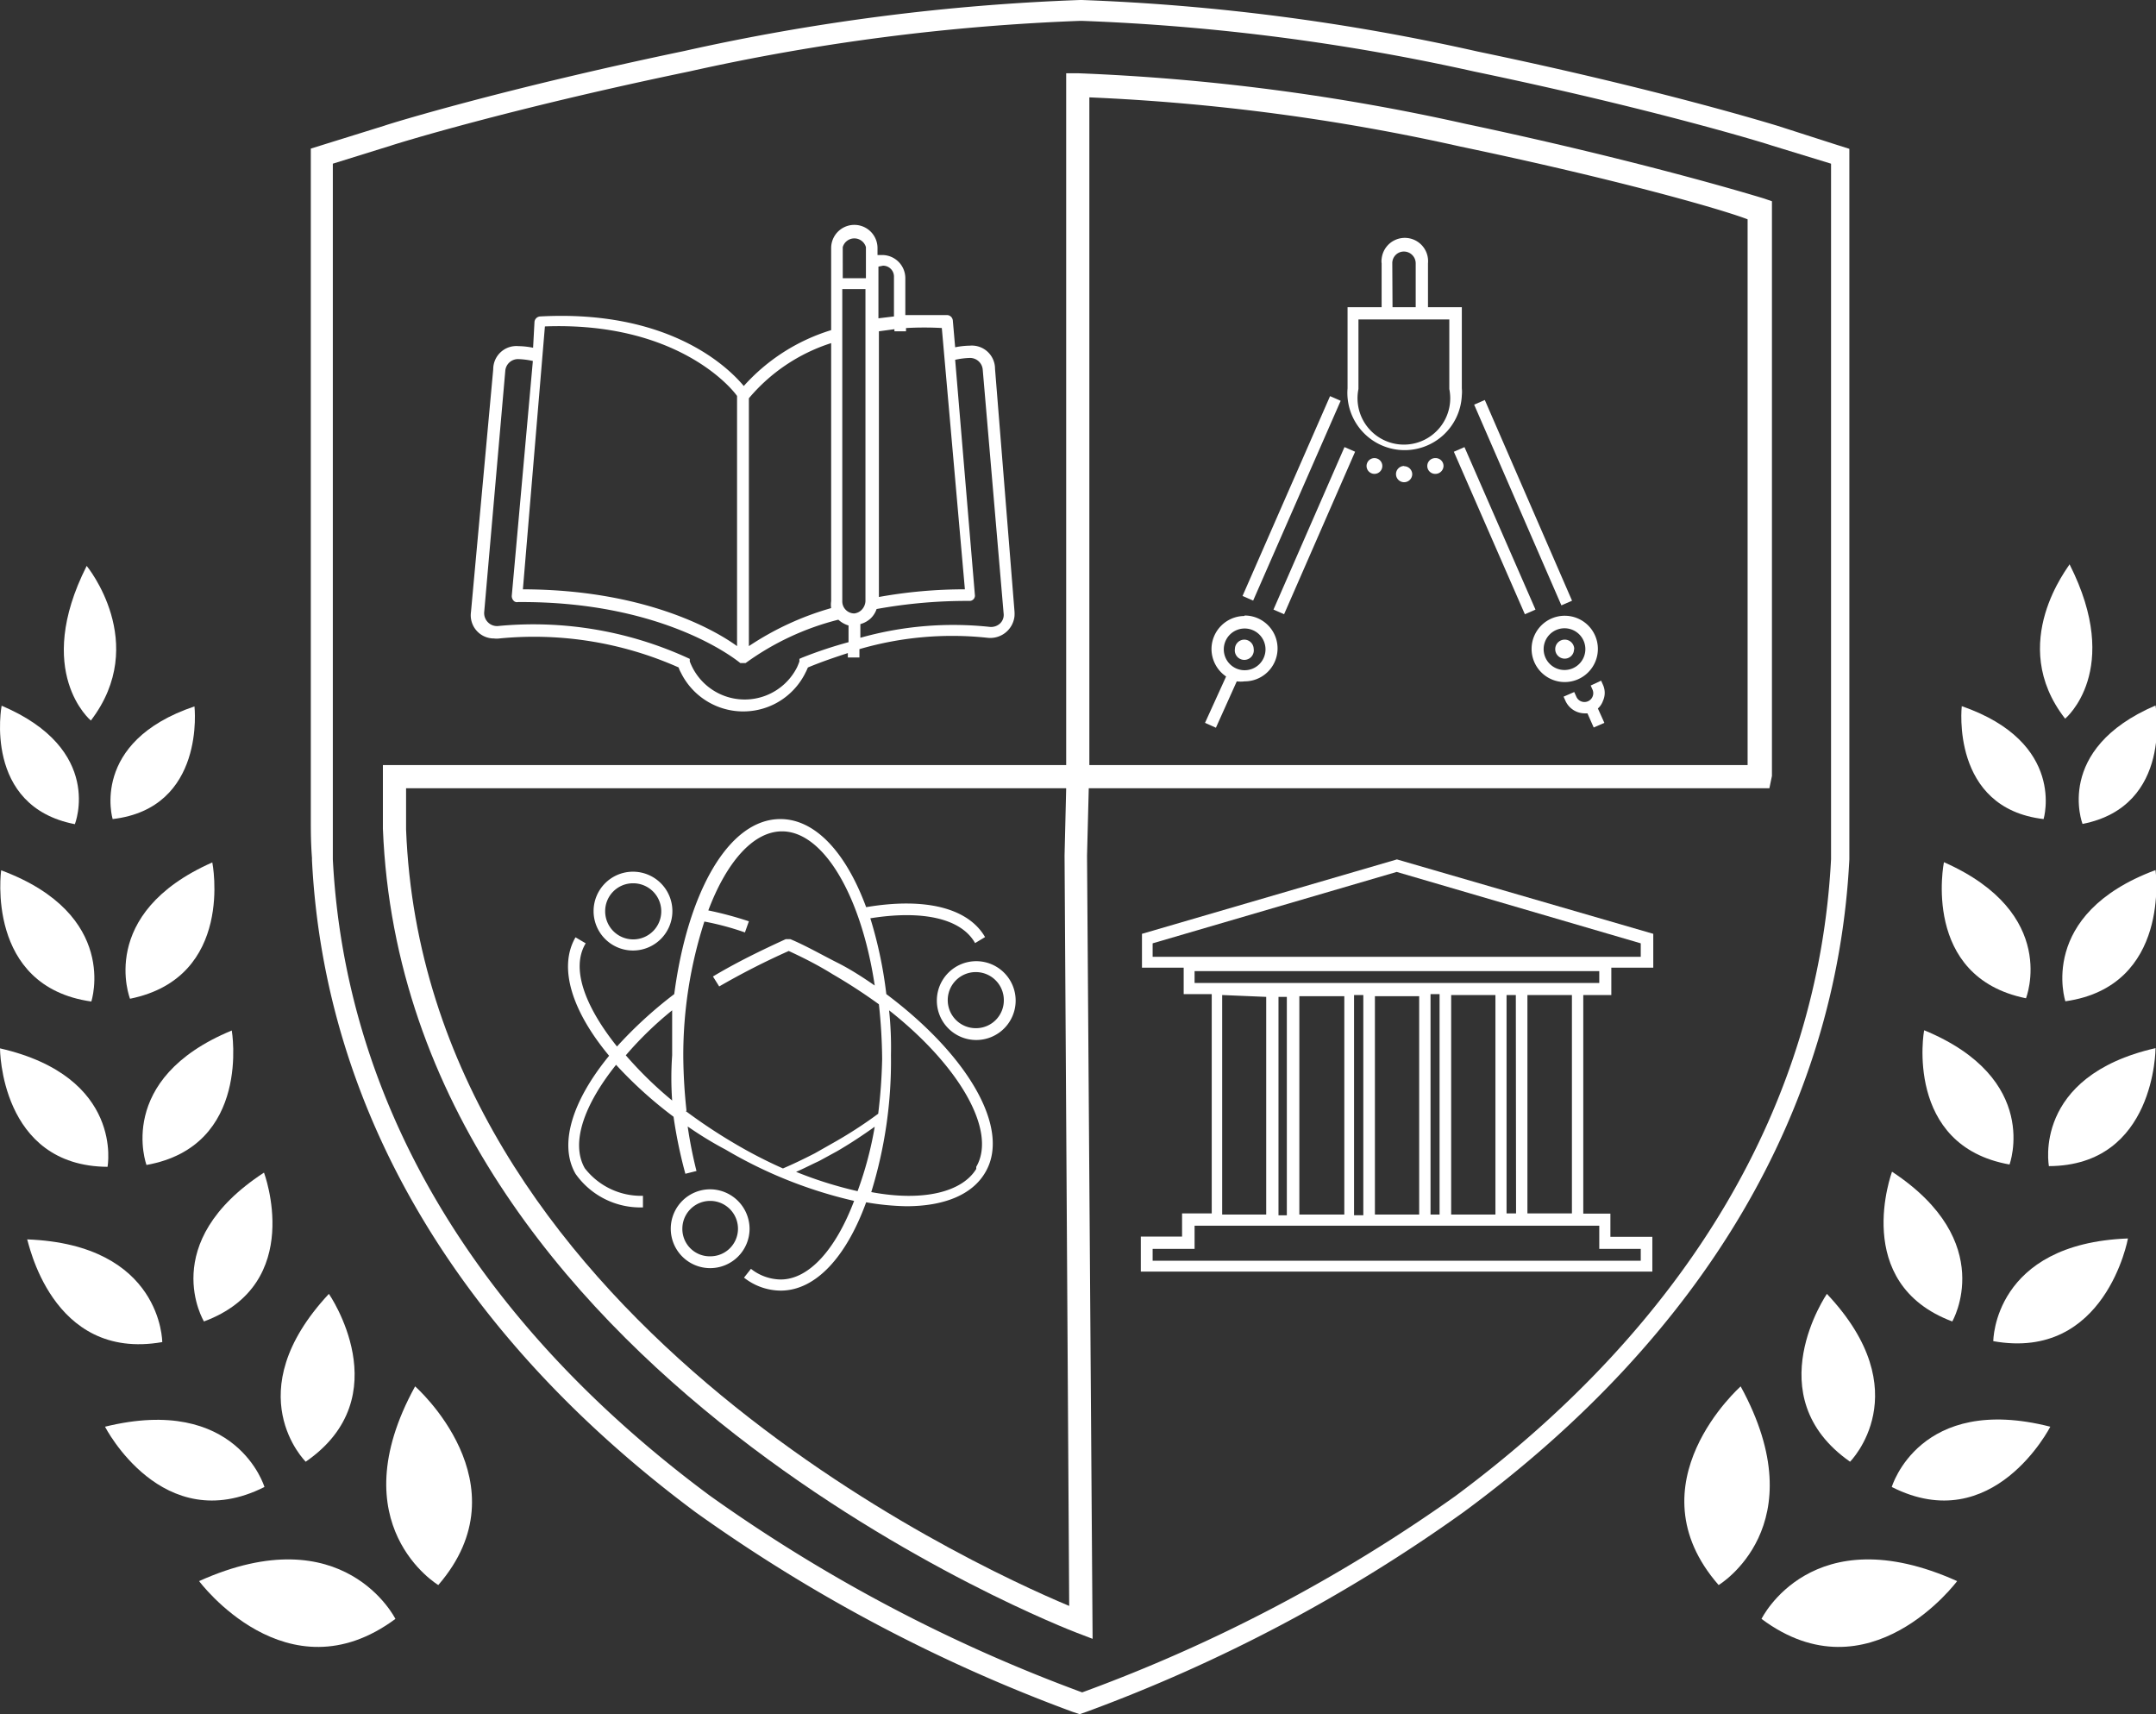 <?xml version="1.0" encoding="UTF-8"?> <svg xmlns="http://www.w3.org/2000/svg" viewBox="0 0 93.02 73.94"><rect x="0" y="0" width="93.02" height="73.94" fill="#333333" stroke="none"/><defs><style>.cls-1{fill:#fff;}.cls-2{fill:#7eabbc;}.cls-3{fill:#488043;}</style></defs><title>f-fapuga</title><g id="Camada_2" data-name="Camada 2"><g id="Camada_1-2" data-name="Camada 1"><path class="cls-1" d="M46.68.9a93.42,93.42,0,0,1,16.9,2.18C71.4,4.71,76.23,6.2,76.42,6.27L79,7.06v30c-.54,10.5-6.14,20-16.22,27.48A68.23,68.23,0,0,1,46.69,73a68.3,68.3,0,0,1-16.07-8.49C20.5,57,14.9,47.54,14.36,37.07V37c0-.61,0-1.12,0-1.62V7.06l2.54-.79c.2-.07,5-1.56,12.85-3.19A93.2,93.2,0,0,1,46.6.9h.08m0-.9H46.6A93.52,93.52,0,0,0,29.52,2.2C21.71,3.83,16.8,5.34,16.59,5.42l-2.54.79-.64.2V35.34c0,.51,0,1,.05,1.67v.09C14,47.85,19.74,57.58,30,65.22a68.84,68.84,0,0,0,16.28,8.62l.3.1.29-.1a68.65,68.65,0,0,0,16.28-8.62c10.36-7.63,16.09-17.36,16.64-28.15V6.42l-.63-.2-2.49-.8c-.21-.06-5.09-1.57-12.93-3.2A92.9,92.9,0,0,0,46.68,0Z"></path><path class="cls-2" d="M46.67,36.79v0Z"></path><path class="cls-1" d="M76.34,34H46V3.16l.52,0A92.9,92.9,0,0,1,63.22,5.34C71.07,7,76.06,8.55,76.1,8.56l.35.12V9c0,4,0,24,0,24.47ZM47,33h28.4c0-2.75,0-17.26,0-23.54C74.2,9,69.64,7.71,63,6.32A90.63,90.63,0,0,0,47,4.2Z"></path><path class="cls-2" d="M46.61,36.89h.06v-.1h0S46.61,36.85,46.61,36.89Z"></path><path class="cls-3" d="M46.61,36.89h.06v-.1h0S46.61,36.85,46.61,36.89Z"></path><path class="cls-1" d="M47.14,70.69l-.68-.26c-.29-.11-29-11.11-29.94-34.68V33H47l-.1,3.91ZM17.52,34v1.78c.81,20.88,24.28,31.68,28.61,33.49l-.2-32.37L46,34Z"></path><path class="cls-1" d="M42.12,41.46a1.7,1.7,0,1,0,1.7,1.7,1.7,1.7,0,0,0-1.7-1.7Zm0,2.89a1.21,1.21,0,1,1,1.19-1.21v0A1.2,1.2,0,0,1,42.12,44.35Z"></path><path class="cls-1" d="M27.31,41a1.7,1.7,0,1,0-1.7-1.7,1.7,1.7,0,0,0,1.7,1.7Zm0-2.9a1.21,1.21,0,1,1-1.2,1.2,1.2,1.2,0,0,1,1.2-1.2Z"></path><path class="cls-1" d="M30.65,51.3A1.7,1.7,0,1,0,32.34,53h0A1.71,1.71,0,0,0,30.65,51.3Zm0,2.89A1.18,1.18,0,0,1,29.44,53a1.2,1.2,0,1,1,2.4,0v0A1.19,1.19,0,0,1,30.65,54.19Z"></path><path class="cls-1" d="M38.24,42.88a18.29,18.29,0,0,0-.69-3.27c2.24-.36,3.92,0,4.52,1.07l.43-.26c-.73-1.26-2.59-1.72-5.13-1.29-.86-2.33-2.18-3.8-3.7-3.8-2.24,0-4,3.16-4.58,7.55a18.25,18.25,0,0,0-2.47,2.26c-1.39-1.74-2-3.38-1.35-4.45l-.44-.26c-.76,1.31-.14,3.2,1.45,5.11-1.59,1.94-2.18,3.82-1.45,5.09a3.42,3.42,0,0,0,2.91,1.45v-.5a3.07,3.07,0,0,1-2.51-1.19c-.61-1.07-.05-2.71,1.35-4.46a18.12,18.12,0,0,0,2.48,2.24,20.25,20.25,0,0,0,.51,2.46l.48-.12a18.61,18.61,0,0,1-.38-1.92c.52.36,1.07.7,1.64,1a19.41,19.41,0,0,0,5.54,2.21c-.78,2.06-1.93,3.39-3.17,3.39a2.11,2.11,0,0,1-1.28-.46l-.3.38a2.58,2.58,0,0,0,1.58.56c1.52,0,2.84-1.47,3.69-3.81a11.14,11.14,0,0,0,1.73.17c1.66,0,2.86-.51,3.41-1.46C43.62,48.7,41.79,45.54,38.24,42.88ZM27,45.52A15.2,15.2,0,0,1,29,43.58C29,44.2,29,44.86,29,45.52A13.86,13.86,0,0,0,29,47.47,16.72,16.72,0,0,1,27,45.52Zm2.62,2.4a23.17,23.17,0,0,1-.14-2.36,18.77,18.77,0,0,1,.91-5.81,11.9,11.9,0,0,1,1.75.47l.17-.48a15.6,15.6,0,0,0-1.75-.47c.78-2.07,1.93-3.41,3.18-3.41,1.81,0,3.43,2.83,4,6.65-.52-.36-1.06-.71-1.64-1s-1.35-.73-2-1l-.1,0-.1,0c-1.07.49-2.12,1-3.14,1.61l.27.43a32,32,0,0,1,3-1.53c.63.29,1.28.62,1.89,1a23.26,23.26,0,0,1,2,1.3,23.17,23.17,0,0,1,.14,2.36,23.19,23.19,0,0,1-.17,2.36,18.67,18.67,0,0,1-2,1.29l-.74.42c-.45.23-.9.45-1.37.65a20,20,0,0,1-2.11-1.09A22.92,22.92,0,0,1,29.58,47.92Zm4.72,2.63c.33-.14.65-.31,1-.47l.77-.42c.57-.33,1.11-.69,1.63-1.06A15.59,15.59,0,0,1,37,51.38a17.19,17.19,0,0,1-2.72-.86Zm7.78-.13c-.61,1-2.29,1.42-4.53,1a19.09,19.09,0,0,0,.85-5.91,15.26,15.26,0,0,0-.08-1.93c3,2.36,4.67,5.19,3.76,6.75Z"></path><path class="cls-1" d="M69.52,41.74h1.81V40.28L60.27,37.07l-11,3.21v1.46h1.8v1.14h1.21v9.46H51v1H49.22v1.51H71.29V53.35H69.48v-1H68.31V42.92h1.21ZM49.73,40.69l10.53-3.08,10.53,3.08v.58H49.73ZM54.63,43v9.39h-1.9V42.92Zm.49,0h.4v9.42h-.36V42.88Zm9.4,9.39H62.61V42.92h1.91Zm-2.41,0h-.39V42.88h.39v9.46Zm-2.79-9.42h1.91v9.42H59.32Zm-.5,9.45h-.4V42.92h.4v9.45Zm-2.76-9.45H58v9.42H56.06ZM70.79,53.87v.51H49.73v-.51h1.81v-1H69v1ZM65.9,52.34V42.92h1.92v9.42Zm-.49,0H65V42.92h.4ZM69,42.4H51.54v-.51H69Z"></path><path class="cls-1" d="M63.07,13.25H61.61V11.36a1,1,0,1,0-2-.19.6.6,0,0,0,0,.19v1.89H58.14v3.5a2.47,2.47,0,1,0,4.93.3,1.5,1.5,0,0,0,0-.3Zm-3-1.89a.5.5,0,0,1,.5-.51.51.51,0,0,1,.51.51h0v1.89h-1Zm2.46,5.42a2,2,0,1,1-3.92,0h0v-3h3.92Z"></path><path class="cls-1" d="M68.94,28a1.43,1.43,0,1,0-1.44,1.42h0A1.43,1.43,0,0,0,68.94,28ZM66.6,28a.9.9,0,1,1,.9.9A.9.9,0,0,1,66.6,28Z"></path><path class="cls-1" d="M67.92,28a.41.41,0,0,0-.41-.41.41.41,0,0,0-.41.41.41.41,0,0,0,.41.41h0a.4.4,0,0,0,.4-.4Z"></path><rect class="cls-1" x="64.24" y="19.06" width="0.5" height="7.65" transform="translate(-3.77 27.75) rotate(-23.61)"></rect><rect class="cls-1" x="65.23" y="16.8" width="0.5" height="9.41" transform="matrix(0.92, -0.4, 0.4, 0.92, -3.13, 28.09)"></rect><path class="cls-1" d="M69.16,30.23a.83.83,0,0,0,0-.69l-.08-.18-.45.21.08.18a.38.38,0,1,1-.7.3l-.09-.2-.46.2.09.2a.92.92,0,0,0,.81.52h.13l.27.61.46-.2-.28-.62A.8.8,0,0,0,69.16,30.23Z"></path><path class="cls-1" d="M53.69,26.57A1.43,1.43,0,0,0,52.27,28a1.44,1.44,0,0,0,.63,1.18l-.91,2,.47.21.9-2a1.32,1.32,0,0,0,.34,0,1.42,1.42,0,0,0,0-2.84Zm0,2.34a.9.9,0,1,1,.91-.9.9.9,0,0,1-.91.9h0Z"></path><path class="cls-1" d="M53.69,27.59a.41.41,0,0,0-.41.4.41.41,0,1,0,.81,0v0A.41.41,0,0,0,53.69,27.59Z"></path><rect class="cls-1" x="52.88" y="22.64" width="7.65" height="0.5" transform="translate(13.02 65.68) rotate(-66.39)"></rect><rect class="cls-1" x="51.02" y="21.25" width="9.41" height="0.5" transform="translate(13.67 63.91) rotate(-66.34)"></rect><path class="cls-1" d="M59.3,19.76a.34.34,0,1,0,.34.34h0A.34.34,0,0,0,59.3,19.76Z"></path><path class="cls-1" d="M61.92,19.76a.34.34,0,1,0,0,.68.35.35,0,0,0,.36-.33h0A.34.34,0,0,0,61.92,19.76Z"></path><path class="cls-1" d="M60.58,20.1a.35.35,0,0,0,0,.7.35.35,0,0,0,.35-.35.35.35,0,0,0-.35-.34Z"></path><path class="cls-1" d="M42.93,15.91a1,1,0,0,0-1.09-1,3.38,3.38,0,0,0-.63.07l-.1-1.15a.26.26,0,0,0-.24-.24c-.6,0-1.2,0-1.81,0V12a1,1,0,0,0-1-1h-.2V10.7a1,1,0,1,0-2,0v3.54a8.34,8.34,0,0,0-3.77,2.41c-.7-.84-3.25-3.3-8.79-3a.26.26,0,0,0-.24.24L23,15a3.38,3.38,0,0,0-.63-.07,1,1,0,0,0-1.09,1L20.32,26.4a1,1,0,0,0,1,1.14.81.81,0,0,0,.22,0,15.36,15.36,0,0,1,7.74,1.25,1,1,0,0,0,.09.21,3,3,0,0,0,4.06,1.36A3,3,0,0,0,34.76,29c.05-.09.07-.16.1-.21.6-.25,1.17-.44,1.72-.62v.19h.5V28a14.3,14.3,0,0,1,5.52-.49,1.05,1.05,0,0,0,1.17-.93,1.48,1.48,0,0,0,0-.21Zm-2.3-1.81,1,11.32a20.89,20.89,0,0,0-3.71.33V14.29l.67-.09v.09h.5v-.14a13.76,13.76,0,0,1,1.57,0ZM36.86,26.46a.52.52,0,0,1-.52-.52h0V12.47h1V25.93a.58.58,0,0,1-.15.36A.53.53,0,0,1,36.86,26.46Zm1.24-15a.47.47,0,0,1,.47.47h0v1.72l-.67.08v-1.3h0V12h0V11.5Zm-1.74-.8a.52.52,0,0,1,1,0V12h-1Zm-.5,4.1V25.93a1,1,0,0,0,0,.3,12.59,12.59,0,0,0-3.55,1.64V17.18A7.7,7.7,0,0,1,35.86,14.8Zm-12.35-.68c5.6-.21,8,2.58,8.29,3V27.87c-1-.73-4.05-2.44-9.24-2.45ZM34.6,28.37l-.11.05v.11a2.6,2.6,0,0,1-.1.25,2.53,2.53,0,0,1-4.52,0,2.72,2.72,0,0,1-.11-.25v-.11l-.11-.05A16,16,0,0,0,21.52,27a.55.55,0,0,1-.46-.15.56.56,0,0,1-.17-.44L21.8,16a.55.55,0,0,1,.57-.51,3.4,3.4,0,0,1,.62.08l-.91,10.13a.29.29,0,0,0,.07.2.19.19,0,0,0,.19.07c6.44-.05,9.57,2.61,9.6,2.63h.23a11.64,11.64,0,0,1,4-1.87,1.14,1.14,0,0,0,.44.25v.72A18.53,18.53,0,0,0,34.6,28.37Zm8.55-1.48a.57.57,0,0,1-.45.15,14.8,14.8,0,0,0-5.58.47v-.59a1.06,1.06,0,0,0,.46-.26,1,1,0,0,0,.24-.39,21.8,21.8,0,0,1,4-.35h0a.23.23,0,0,0,.24-.27l-.85-10.13a3.29,3.29,0,0,1,.62-.08.55.55,0,0,1,.57.51l.9,10.5A.51.51,0,0,1,43.15,26.89Z"></path><path class="cls-1" d="M74.15,68.37s4.25-2.54.95-8.57C75.11,59.8,70.33,64,74.15,68.37Z"></path><path class="cls-1" d="M84.44,68.2C78.17,65.38,76,69.83,76,69.83,80.65,73.3,84.44,68.2,84.44,68.2Z"></path><path class="cls-1" d="M79.82,63.05s3-3-1-7.24C78.84,55.79,75.77,60.22,79.82,63.05Z"></path><path class="cls-1" d="M88.46,61.54c-5.65-1.44-6.84,2.6-6.84,2.6C86,66.36,88.46,61.54,88.46,61.54Z"></path><path class="cls-1" d="M84.23,57s2-3.43-2.6-6.46C81.63,50.56,79.83,55.35,84.23,57Z"></path><path class="cls-1" d="M91.81,53.42C86,53.64,86,57.85,86,57.85,90.85,58.72,91.81,53.42,91.81,53.42Z"></path><path class="cls-1" d="M86.7,50.23s1.38-3.7-3.68-5.79C83,44.44,82.15,49.42,86.7,50.23Z"></path><path class="cls-1" d="M93,45.21c-5.34,1.22-4.6,5.09-4.6,5.09C93,50.28,93,45.21,93,45.21Z"></path><path class="cls-1" d="M87.41,43.06s1.46-3.66-3.54-5.87C83.87,37.19,82.87,42.14,87.41,43.06Z"></path><path class="cls-1" d="M93,37.53c-5.13,1.91-3.89,5.66-3.89,5.66C93.68,42.54,93,37.53,93,37.53Z"></path><path class="cls-1" d="M88.17,35.33s1-3.3-3.53-4.87C84.64,30.46,84.14,34.86,88.17,35.33Z"></path><path class="cls-1" d="M89.1,31s2.51-2.08.19-6.66C89.29,24.41,86.55,27.73,89.1,31Z"></path><path class="cls-1" d="M93,30.43c-4.4,1.89-3.15,5.11-3.15,5.11C93.78,34.77,93,30.43,93,30.43Z"></path><path class="cls-1" d="M17.91,59.8c-3.3,6,1,8.57,1,8.57C22.69,64,17.91,59.8,17.91,59.8Z"></path><path class="cls-1" d="M17.06,69.83s-2.21-4.45-8.47-1.63C8.59,68.2,12.38,73.3,17.06,69.83Z"></path><path class="cls-1" d="M14.19,55.81c-4,4.29-1,7.24-1,7.24C17.26,60.24,14.19,55.81,14.19,55.81Z"></path><path class="cls-1" d="M11.41,64.14s-1.19-4-6.88-2.6C4.53,61.54,7,66.36,11.41,64.14Z"></path><path class="cls-1" d="M11.39,50.58C6.74,53.61,8.8,57,8.8,57,13.19,55.37,11.39,50.58,11.39,50.58Z"></path><path class="cls-1" d="M7,57.89s0-4.21-5.83-4.43C1.21,53.44,2.17,58.74,7,57.89Z"></path><path class="cls-1" d="M10,44.45c-5.06,2.09-3.68,5.8-3.68,5.8C10.86,49.44,10,44.45,10,44.45Z"></path><path class="cls-1" d="M4.64,50.33S5.37,46.45,0,45.22C0,45.22,0,50.3,4.64,50.33Z"></path><path class="cls-1" d="M9.16,37.2c-5,2.21-3.55,5.88-3.55,5.88C10.15,42.16,9.16,37.2,9.16,37.2Z"></path><path class="cls-1" d="M3.94,43.2S5.18,39.45.05,37.54C.05,37.54-.65,42.55,3.94,43.2Z"></path><path class="cls-1" d="M8.39,30.47C3.86,32,4.86,35.33,4.86,35.33,8.89,34.86,8.39,30.47,8.39,30.47Z"></path><path class="cls-1" d="M3.74,24.41c-2.32,4.59.18,6.67.18,6.67C6.48,27.73,3.74,24.41,3.74,24.41Z"></path><path class="cls-1" d="M3.23,35.55S4.52,32.33.07,30.44C.07,30.44-.75,34.78,3.23,35.55Z"></path></g></g></svg> 